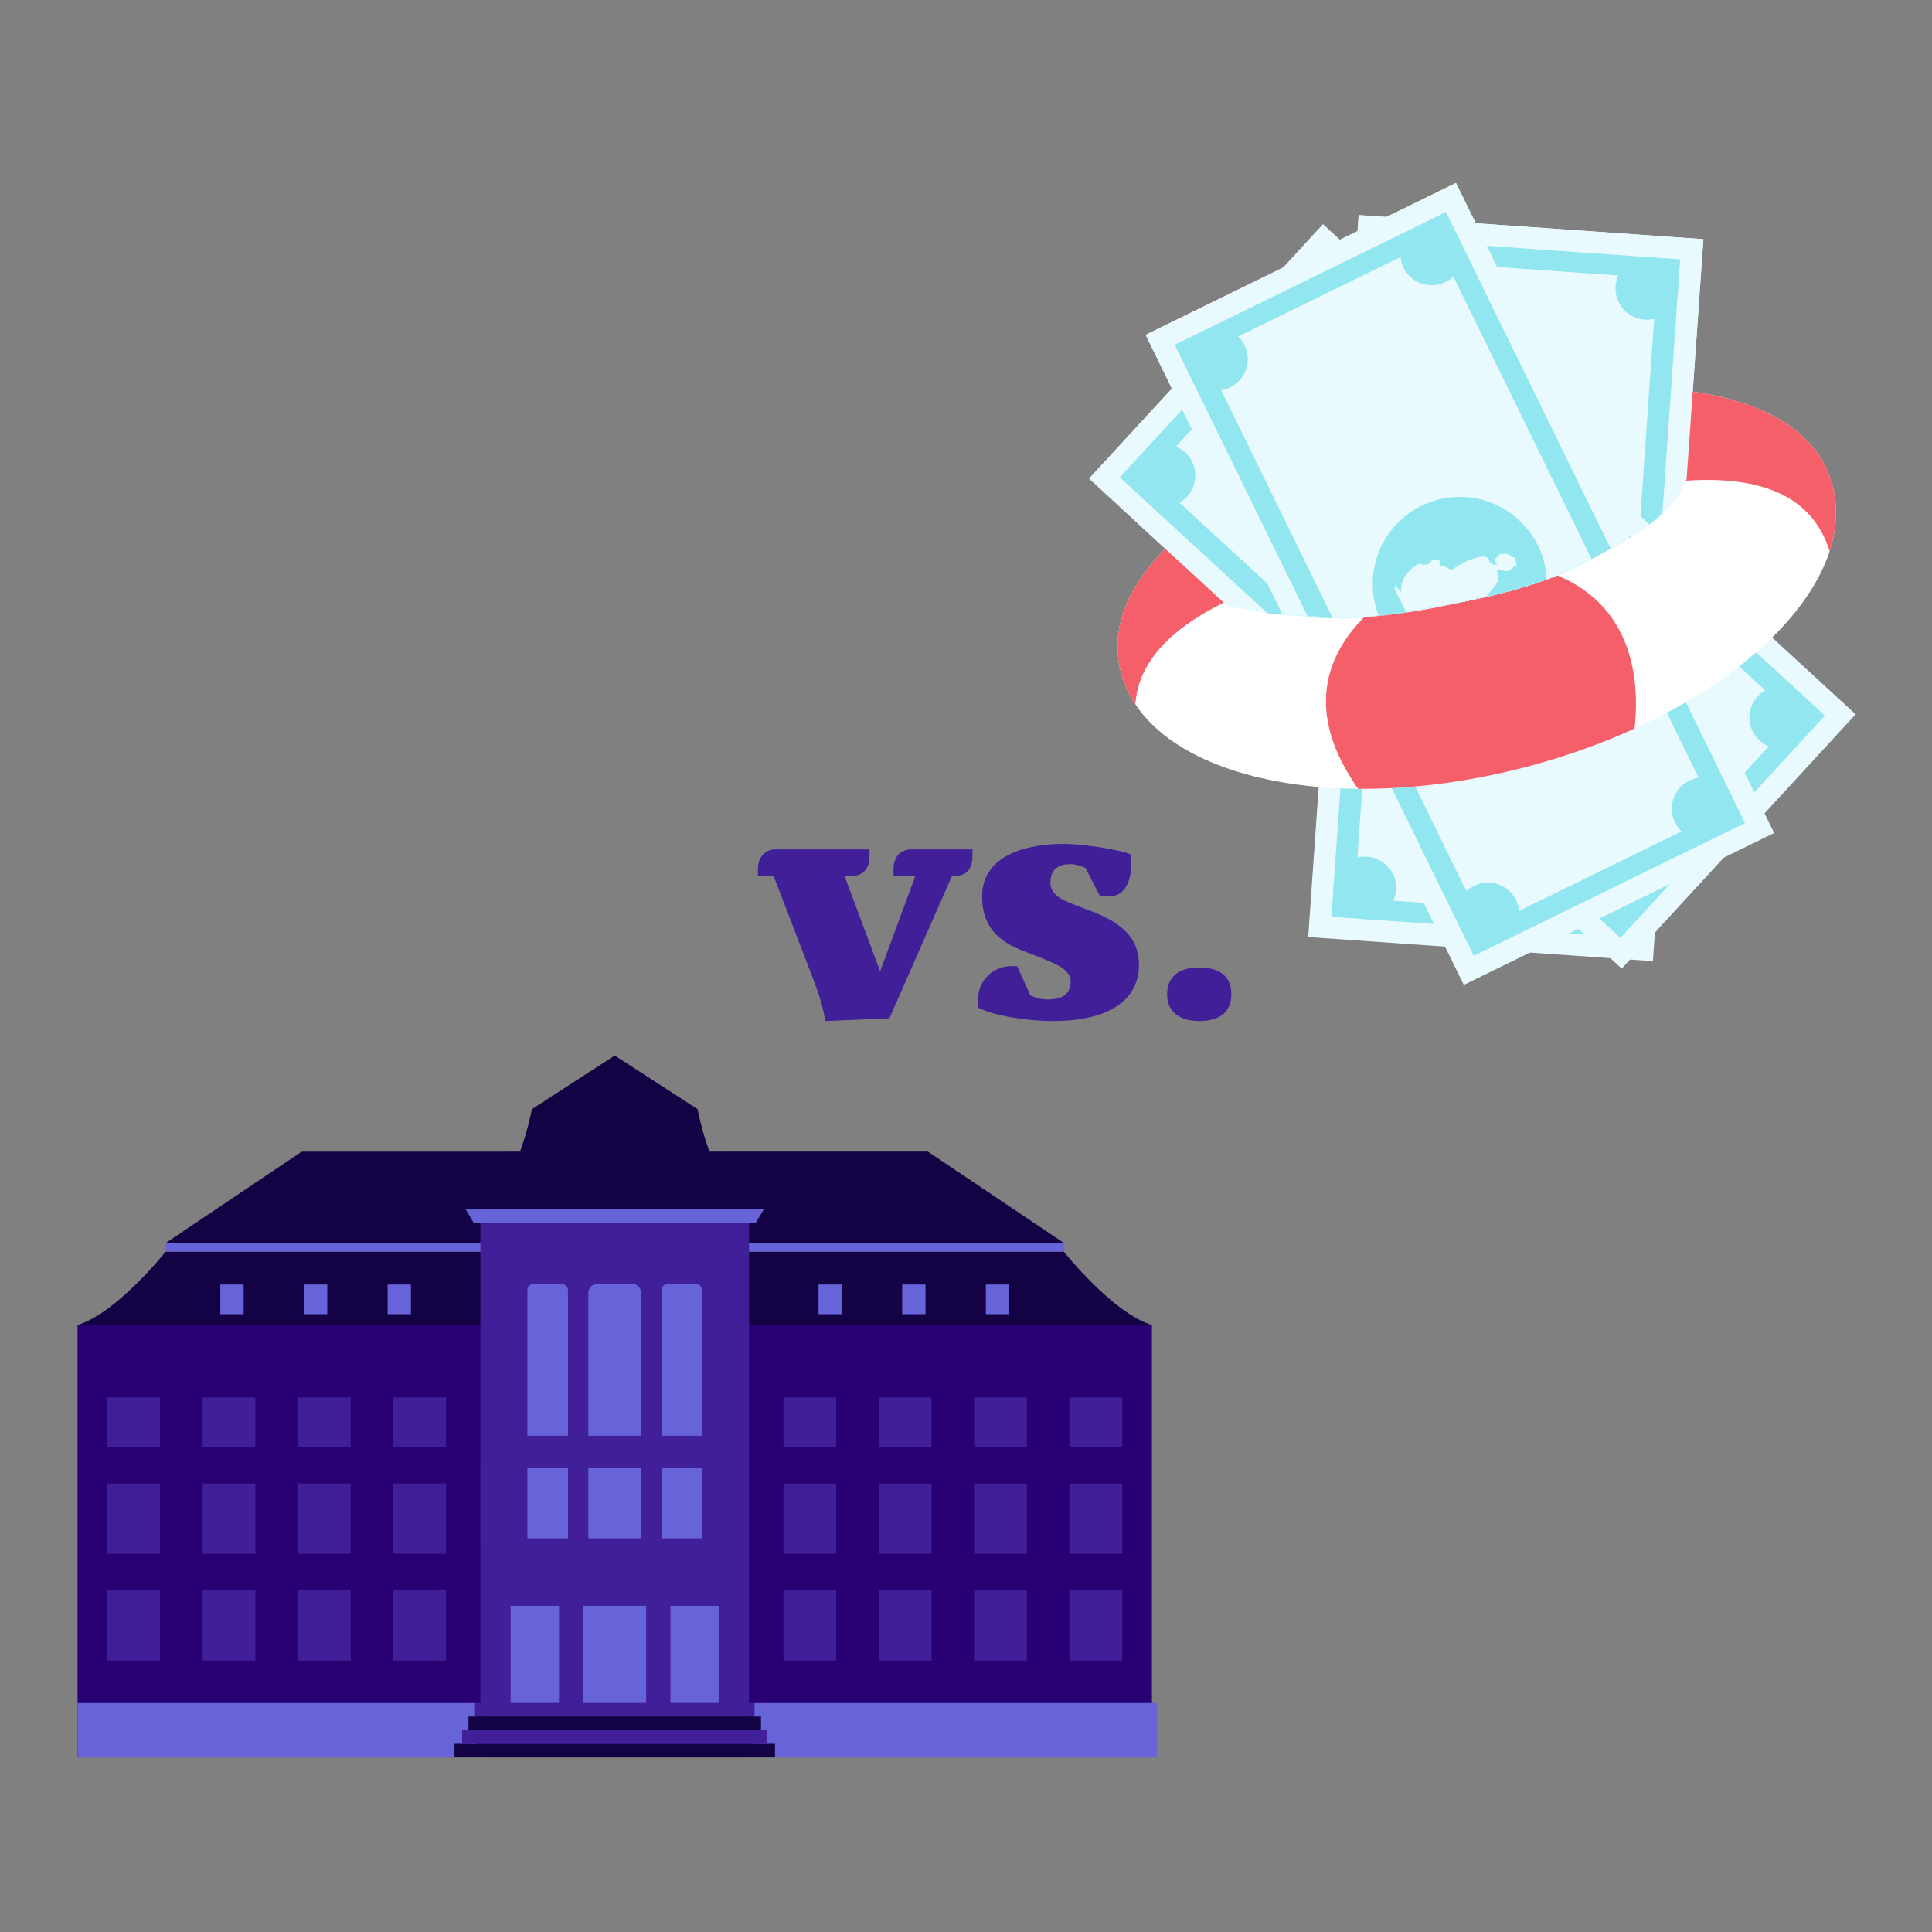 <?xml version="1.0" encoding="UTF-8"?>
<svg id="Layout" xmlns="http://www.w3.org/2000/svg" xmlns:xlink="http://www.w3.org/1999/xlink" viewBox="0 0 1800 1800">
  <rect x="0" y="0" width="1800" height="1800" fill="#808080" stroke="none"/>
  <defs>
    <clipPath id="clippath">
      <path d="M1335.91,386.78c-183.13,47.91-316.97,142.59-291.65,239.36,25.32,96.77,194.3,136.37,377.42,88.45,183.13-47.91,311.06-165.2,285.74-261.97-25.32-96.77-188.38-113.76-371.51-65.85ZM1380.28,556.34c-112.37,29.4-210.75,25.4-219.74-8.93-8.98-34.34,74.83-86.01,187.2-115.41,112.37-29.4,210.75-25.4,219.74,8.93,8.98,34.34-74.83,86.01-187.2,115.41Z" fill="#fff"/>
    </clipPath>
    <clipPath id="clippath-1">
      <path d="M997.11,428l144.11,136.32,42.84,7.79,74.99,3.89s134.84-12.15,203.24-45.02c68.4-32.87,97.14-57.92,104.19-74.61,7.05-16.68,47.6-86.19,47.6-86.19l17.88-249.87-408.95-58.42-225.9,366.11Z" fill="none"/>
    </clipPath>
  </defs>
  <g>
    <path d="M991.14,1166.1h-38.46s-24.36,0-24.36,0H154.36s-45.3,57.22-82.09,68.39h856.05s72.45,0,72.45,0h72.45c-36.79-11.17-82.09-68.39-82.09-68.39Z" fill="#130344"/>
    <rect x="72.25" y="1234.48" width="1000.96" height="402.85" fill="#280073"/>
    <polygon points="991.08 1157.97 864.41 1072.88 281.04 1073.01 154.37 1158.1 991.08 1157.97" fill="#130344"/>
    <rect x="154.34" y="1157.96" width="836.83" height="8.13" fill="#6764d9"/>
    <rect x="447.56" y="1127.82" width="250.34" height="509.51" fill="#411f99"/>
    <path d="M649.91,1033.3h-.07s-77.1-49.92-77.1-49.92l-77.1,49.92h-.1s-17.19,92.93-57.8,92.93c20.61,0,90.8,0,125.27,0,11.8,0,19.42,0,19.42,0,34.47,0,104.66,0,125.27,0-40.62,0-57.8-92.93-57.8-92.93Z" fill="#130344"/>
    <g>
      <path d="M556.41,1196.24h32.63c4.56,0,8.27,3.71,8.27,8.27v133.15h-49.17v-133.15c0-4.56,3.71-8.27,8.27-8.27Z" fill="#6764d9"/>
      <path d="M497.24,1196.24h26.05c3.25,0,5.88,2.64,5.88,5.88v135.54h-37.81v-135.54c0-3.25,2.64-5.88,5.88-5.88Z" fill="#6764d9"/>
      <path d="M622.17,1196.24h26.05c3.25,0,5.88,2.64,5.88,5.88v135.54h-37.81v-135.54c0-3.25,2.64-5.88,5.88-5.88Z" fill="#6764d9"/>
      <path d="M677.2,1196.24h16.32c2.28,0,4.13,1.85,4.13,4.13v137.29h-24.58v-137.29c0-2.28,1.85-4.13,4.13-4.13Z" fill="#411f99"/>
      <path d="M451.94,1196.24h16.32c2.28,0,4.13,1.85,4.13,4.13v137.29h-24.58v-137.29c0-2.28,1.85-4.13,4.13-4.13Z" fill="#411f99"/>
    </g>
    <polygon points="433.78 1126.64 711.68 1126.64 704.06 1139.42 441.4 1139.42 433.78 1126.64" fill="#6764d9"/>
    <g>
      <g>
        <g>
          <rect x="99.96" y="1382.2" width="49.17" height="65.44" fill="#411f99"/>
          <rect x="188.76" y="1382.2" width="49.17" height="65.44" fill="#411f99"/>
          <rect x="277.56" y="1382.2" width="49.17" height="65.44" fill="#411f99"/>
          <rect x="366.36" y="1382.2" width="49.17" height="65.44" fill="#411f99"/>
        </g>
        <g>
          <rect x="99.96" y="1481.72" width="49.17" height="65.44" fill="#411f99"/>
          <rect x="188.76" y="1481.72" width="49.17" height="65.44" fill="#411f99"/>
          <rect x="277.56" y="1481.72" width="49.17" height="65.44" fill="#411f99"/>
          <rect x="366.36" y="1481.72" width="49.17" height="65.44" fill="#411f99"/>
        </g>
        <g>
          <rect x="99.96" y="1301.94" width="49.17" height="46.18" fill="#411f99"/>
          <rect x="188.76" y="1301.94" width="49.17" height="46.18" fill="#411f99"/>
          <rect x="277.56" y="1301.94" width="49.17" height="46.18" fill="#411f99"/>
          <rect x="366.36" y="1301.94" width="49.17" height="46.18" fill="#411f99"/>
        </g>
      </g>
      <g>
        <g>
          <rect x="729.92" y="1382.2" width="49.17" height="65.44" fill="#411f99"/>
          <rect x="818.72" y="1382.2" width="49.17" height="65.44" fill="#411f99"/>
          <rect x="907.53" y="1382.2" width="49.17" height="65.44" fill="#411f99"/>
          <rect x="996.33" y="1382.2" width="49.17" height="65.44" fill="#411f99"/>
        </g>
        <g>
          <rect x="729.92" y="1481.72" width="49.17" height="65.44" fill="#411f99"/>
          <rect x="818.72" y="1481.72" width="49.17" height="65.44" fill="#411f99"/>
          <rect x="907.53" y="1481.72" width="49.17" height="65.44" fill="#411f99"/>
          <rect x="996.33" y="1481.72" width="49.17" height="65.44" fill="#411f99"/>
        </g>
        <g>
          <rect x="729.92" y="1301.94" width="49.17" height="46.18" fill="#411f99"/>
          <rect x="818.72" y="1301.94" width="49.17" height="46.18" fill="#411f99"/>
          <rect x="907.53" y="1301.94" width="49.17" height="46.18" fill="#411f99"/>
          <rect x="996.33" y="1301.94" width="49.17" height="46.18" fill="#411f99"/>
        </g>
      </g>
    </g>
    <g>
      <rect x="548.14" y="1367.8" width="49.17" height="65.44" fill="#6764d9"/>
      <rect x="447.8" y="1367.8" width="24.58" height="65.44" fill="#411f99"/>
      <rect x="491.36" y="1367.8" width="37.81" height="65.44" fill="#6764d9"/>
      <rect x="673.07" y="1367.8" width="24.58" height="65.44" transform="translate(1370.72 2801.05) rotate(-180)" fill="#411f99"/>
      <rect x="616.28" y="1367.8" width="37.81" height="65.44" transform="translate(1270.38 2801.05) rotate(-180)" fill="#6764d9"/>
    </g>
    <g>
      <rect x="543.42" y="1496.13" width="58.61" height="90.59" fill="#6764d9"/>
      <rect x="475.73" y="1496.13" width="45.08" height="90.59" fill="#6764d9"/>
      <rect x="624.65" y="1496.13" width="45.08" height="90.59" transform="translate(1294.38 3082.84) rotate(-180)" fill="#6764d9"/>
    </g>
    <g>
      <g>
        <rect x="205.24" y="1196.78" width="21.74" height="27.6" fill="#6764d9"/>
        <rect x="283.18" y="1196.78" width="21.74" height="27.6" fill="#6764d9"/>
        <rect x="361.12" y="1196.78" width="21.74" height="27.6" fill="#6764d9"/>
      </g>
      <g>
        <rect x="762.59" y="1196.78" width="21.74" height="27.6" fill="#6764d9"/>
        <rect x="840.53" y="1196.78" width="21.74" height="27.6" fill="#6764d9"/>
        <rect x="918.48" y="1196.78" width="21.74" height="27.6" fill="#6764d9"/>
      </g>
    </g>
    <g>
      <rect x="72.27" y="1586.72" width="372.03" height="50.61" fill="#6764d9"/>
      <rect x="701.08" y="1586.72" width="376.71" height="50.61" fill="#6764d9"/>
    </g>
    <g>
      <rect x="423.43" y="1624.66" width="298.6" height="12.67" fill="#130344"/>
      <rect x="430.56" y="1611.98" width="284.34" height="12.67" fill="#411f99"/>
      <rect x="442.48" y="1586.72" width="260.5" height="12.67" fill="#411f99"/>
      <rect x="436.44" y="1599.31" width="272.57" height="12.67" fill="#130344"/>
    </g>
  </g>
  <g>
    <g>
      <g>
        <rect x="1065.76" y="386.97" width="674.3" height="321.94" transform="translate(2047.38 -813.34) rotate(94)" fill="#e9faff"/>
        <rect x="1086.04" y="407.25" width="633.74" height="281.38" transform="translate(2047.38 -813.34) rotate(94)" fill="#91e6f0"/>
        <g>
          <rect x="1105.05" y="427.53" width="595.72" height="240.82" transform="translate(2047.38 -813.34) rotate(94)" fill="#e9faff"/>
          <circle cx="1534.25" cy="268.7" r="29.15" transform="translate(661.61 1558.9) rotate(-65.86)" fill="#91e6f0"/>
          <circle cx="1311.72" cy="253.14" r="29.15" transform="translate(544.28 1346.63) rotate(-65.86)" fill="#91e6f0"/>
          <circle cx="1494.11" cy="842.74" r="29.15" transform="translate(114.04 1861.55) rotate(-65.86)" fill="#91e6f0"/>
          <circle cx="1271.58" cy="827.17" r="29.15" transform="translate(-3.28 1649.28) rotate(-65.86)" fill="#91e6f0"/>
        </g>
      </g>
      <g>
        <circle cx="1437.97" cy="547.94" r="81.12" transform="translate(33.72 1177.28) rotate(-45)" fill="#91e6f0"/>
        <path d="M1384.14,574.15l.81-9.24,43.78,8.53c4.17,4.34,11.71,4.45,14.08,2.89.05-.04.11-.08.17-.12l21.84,4.25,4.57,3.35,6.67-1.69-5.55-4.07-5.49,1.39-20.85-4.06c2.5-1.76,6.52-4.43,17.83-8.13,13.56-4.44,11.04-10.58,11.8-11.84l1.79-2.25c-.05.93,5.45,7.32,8.99,7,2.16-.19,3.76-.54,4.97-1.07.93.84,2.41,2.13,2.53,1.03.16-1.5,4.67-8.08.85-9.12-1.7-.46.14-1.09-.57-2.28-2.9-4.82-9.2-7.07-10.42-5.7-1.21,1.37-4.98-.07-5.12,2.13-.08,1.38.36,3.04.71,4.1-.07.07-.15.12-.21.18h0c-6.75-1.36-4.29-8.41-4.29-8.41-1.57-6.62-16.29-7.72-16.29-7.72-1.64-1.4-19.44-.6-19.44-.6-.23-1.58-3.17-5.66-3.17-5.66-5.5-2.67-1.55-7.66-1.55-7.66l-5.7-3.98c-7.05,4.81-11.91-2.77-11.91-2.77-22.43-1.29-28.55,15.05-28.55,15.05l-.68-9.17-2.82,3.23-2.78,48.36,1.7,3.89,2.29.14ZM1449.57,565.29c-4.7,2.23-9.83,7.47-9.83,7.47-2.66-.78-7.19-.55-10.44-.27l-7.86-1.53c12.99.07,24.54-4.19,28.13-5.67ZM1388.24,557.8l10.47,3.47c.74,1.38,1.5,2.47,2.26,3.39l.03.03c1.14,1.37,2.32,2.3,3.47,2.97l-19.41-3.78.27-3.04,2.93-3.03Z" fill="#e9faff"/>
      </g>
    </g>
    <g>
      <g>
        <rect x="1034.6" y="394.76" width="674.3" height="321.94" transform="translate(738.41 -781.96) rotate(42.61)" fill="#e9faff"/>
        <rect x="1054.88" y="415.04" width="633.74" height="281.38" transform="translate(738.41 -781.96) rotate(42.61)" fill="#91e6f0"/>
        <g>
          <rect x="1073.9" y="435.31" width="595.72" height="240.82" transform="translate(738.41 -781.96) rotate(42.61)" fill="#e9faff"/>
          <circle cx="1235.51" cy="278.85" r="29.15" transform="translate(475.78 1292.29) rotate(-65.86)" fill="#91e6f0"/>
          <circle cx="1084.49" cy="443.03" r="29.15" transform="translate(236.69 1251.5) rotate(-65.86)" fill="#91e6f0"/>
          <circle cx="1659.02" cy="668.42" r="29.15" transform="translate(370.59 1909.02) rotate(-65.86)" fill="#91e6f0"/>
          <circle cx="1508" cy="832.6" r="29.15" transform="translate(131.5 1868.23) rotate(-65.86)" fill="#91e6f0"/>
        </g>
      </g>
      <g>
        <circle cx="1371.75" cy="555.73" r="81.12" transform="translate(8.82 1132.75) rotate(-45)" fill="#91e6f0"/>
        <path d="M1358.65,614.14l-6.71-6.4,33.99-28.89c6-.55,10.78-6.37,11.04-9.2,0-.07,0-.14.01-.2l16.95-14.41,5.47-1.48,2.84-6.27-6.64,1.79-2.34,5.16-16.18,13.76c.19-3.06.61-7.86,4.77-19,4.99-13.37-1.38-15.23-1.89-16.61l-.64-2.8c.7.62,9.12.31,11.08-2.66,1.2-1.81,1.92-3.27,2.27-4.56,1.24-.2,3.17-.55,2.38-1.33-1.07-1.07-3.4-8.69-6.59-6.35-1.42,1.04-.76-.79-2.13-.97-5.58-.74-11.27,2.78-10.95,4.59.31,1.8-3.16,3.85-1.53,5.33,1.03.92,2.6,1.62,3.64,2,0,.1,0,.19,0,.28h0c-5.27,4.42-9.25-1.9-9.25-1.9-6.15-2.9-16.19,7.91-16.19,7.91-2.12.4-12.6,14.81-12.6,14.81-1.38-.8-6.4-1.05-6.4-1.05-5.51,2.63-6.95-3.57-6.95-3.57l-6.66,1.97c-.64,8.51-9.6,7.58-9.6,7.58-15.01,16.72-6.06,31.7-6.06,31.7l-7.59-5.18.77,4.22,36.06,32.35,4.1,1.1,1.53-1.7ZM1392.55,557.49c-1.19,5.07-.3,12.34-.3,12.34-2.27,1.59-4.92,5.28-6.72,7.99l-6.1,5.19c8.16-10.11,12.03-21.79,13.12-25.52ZM1348.43,600.74l9.24-6.02c1.54.28,2.87.37,4.06.35h.04c1.78-.04,3.25-.38,4.48-.86l-15.07,12.81-2.21-2.11-.54-4.18Z" fill="#e9faff"/>
      </g>
    </g>
    <g>
      <g>
        <rect x="1022.92" y="383.07" width="674.3" height="321.94" transform="translate(1250.86 -916.73) rotate(63.92)" fill="#e9faff"/>
        <rect x="1043.2" y="403.35" width="633.74" height="281.38" transform="translate(1250.86 -916.73) rotate(63.92)" fill="#91e6f0"/>
        <g>
          <rect x="1062.21" y="423.63" width="595.72" height="240.82" transform="translate(1250.86 -916.73) rotate(63.92)" fill="#e9faff"/>
          <circle cx="1333.78" cy="236.58" r="29.15" transform="translate(572.43 1356.97) rotate(-65.86)" fill="#91e6f0"/>
          <circle cx="1133.41" cy="334.64" r="29.15" transform="translate(364.51 1232.08) rotate(-65.86)" fill="#91e6f0"/>
          <circle cx="1586.73" cy="753.44" r="29.15" transform="translate(250.28 1893.3) rotate(-65.86)" fill="#91e6f0"/>
          <circle cx="1386.36" cy="851.5" r="29.15" transform="translate(42.36 1768.41) rotate(-65.86)" fill="#91e6f0"/>
        </g>
      </g>
      <g>
        <circle cx="1360.07" cy="544.04" r="81.12" transform="translate(13.66 1121.06) rotate(-45)" fill="#91e6f0"/>
        <path d="M1326.63,593.7l-3.93-8.4,42.16-14.56c5.78,1.67,12.36-2.02,13.63-4.55.03-.06.06-.13.09-.18l21.03-7.26,5.63.61,4.92-4.8-6.84-.74-4.05,3.96-20.08,6.93c1.28-2.78,3.43-7.1,11.35-15.97,9.51-10.64,4.25-14.69,4.28-16.16l.42-2.84c.43.83,8.38,3.61,11.29,1.55,1.77-1.25,2.98-2.35,3.77-3.42,1.23.26,3.15.64,2.7-.38-.61-1.38,0-9.34-3.83-8.31-1.7.45-.42-1.02-1.63-1.68-4.93-2.72-11.51-1.5-11.87.3-.36,1.79-4.34,2.44-3.36,4.41.62,1.23,1.84,2.45,2.67,3.19-.03.09-.08.18-.1.26h0c-6.52,2.2-7.92-5.13-7.92-5.13-4.67-4.94-17.96,1.49-17.96,1.49-2.12-.39-17.12,9.22-17.12,9.22-1-1.25-5.58-3.31-5.58-3.31-6.09.45-5.17-5.85-5.17-5.85l-6.92-.59c-3.69,7.7-11.69,3.57-11.69,3.57-20.06,10.12-17.16,27.33-17.16,27.33l-5.19-7.59-.82,4.21,21.83,43.24,3.42,2.52,2.05-1.03ZM1378.81,553.24c-2.95,4.29-4.76,11.39-4.76,11.39-2.69.66-6.5,3.13-9.16,5l-7.57,2.62c11.28-6.45,19.13-15.93,21.5-19.01ZM1321.98,577.5l10.79-2.25c1.33.82,2.54,1.39,3.65,1.8h.04c1.67.63,3.17.84,4.49.84l-18.69,6.46-1.29-2.76,1.01-4.09Z" fill="#e9faff"/>
      </g>
    </g>
    <g>
      <path d="M1335.91,386.78c-183.13,47.91-316.97,142.59-291.65,239.36,25.32,96.77,194.3,136.37,377.42,88.45,183.13-47.91,311.06-165.2,285.74-261.97-25.32-96.77-188.38-113.76-371.51-65.85ZM1380.28,556.34c-112.37,29.4-210.75,25.4-219.74-8.93-8.98-34.34,74.83-86.01,187.2-115.41,112.37-29.4,210.75-25.4,219.74,8.93,8.98,34.34-74.83,86.01-187.2,115.41Z" fill="#fff"/>
      <g clip-path="url(#clippath)">
        <g>
          <path d="M1351.58,523.58s-202.31,73.06-73.08,228.47c129.23,155.41,238.54-42.28,238.54-42.28,0,0,58.36-192.41-157.93-188.16" fill="#f55f69"/>
          <path d="M1339.11,506.72s-113.46-95.12-202.9-67.69c-89.45,27.43-164.1,111.38-133.26,167.72,30.85,56.34,62.68,116.46,60.53,92.86-2.15-23.59-64.82-140.05,275.63-192.89Z" fill="#f55f69"/>
          <path d="M1375.14,497.29s52.33-138.5,143.75-158.39c91.42-19.89,197.62,16.73,198.32,80.96.7,64.23,2.39,132.23-7.29,110.61-9.68-21.62-12.07-153.85-334.78-33.18Z" fill="#f55f69"/>
        </g>
      </g>
    </g>
    <g clip-path="url(#clippath-1)">
      <g>
        <g>
          <g>
            <rect x="1065.76" y="386.97" width="674.3" height="321.94" transform="translate(2047.38 -813.34) rotate(94)" fill="#e9faff"/>
            <rect x="1086.04" y="407.25" width="633.74" height="281.38" transform="translate(2047.38 -813.34) rotate(94)" fill="#91e6f0"/>
            <g>
              <rect x="1105.05" y="427.53" width="595.72" height="240.82" transform="translate(2047.38 -813.34) rotate(94)" fill="#e9faff"/>
              <circle cx="1534.25" cy="268.7" r="29.15" transform="translate(661.61 1558.9) rotate(-65.86)" fill="#91e6f0"/>
              <circle cx="1311.72" cy="253.14" r="29.15" transform="translate(544.28 1346.63) rotate(-65.86)" fill="#91e6f0"/>
              <circle cx="1494.11" cy="842.74" r="29.15" transform="translate(114.04 1861.55) rotate(-65.86)" fill="#91e6f0"/>
              <circle cx="1271.58" cy="827.17" r="29.15" transform="translate(-3.28 1649.28) rotate(-65.86)" fill="#91e6f0"/>
            </g>
          </g>
          <g>
            <circle cx="1402.91" cy="547.94" r="81.12" transform="translate(23.45 1152.5) rotate(-45)" fill="#91e6f0"/>
            <path d="M1349.09,574.15l.81-9.24,43.78,8.53c4.17,4.34,11.71,4.45,14.08,2.89.05-.04.11-.08.17-.12l21.84,4.25,4.57,3.35,6.67-1.69-5.55-4.07-5.49,1.39-20.85-4.06c2.5-1.76,6.52-4.43,17.83-8.13,13.56-4.44,11.04-10.58,11.8-11.84l1.79-2.25c-.05.93,5.45,7.32,8.99,7,2.16-.19,3.76-.54,4.97-1.07.93.84,2.41,2.13,2.53,1.03.16-1.5,4.67-8.08.85-9.12-1.7-.46.14-1.09-.57-2.28-2.9-4.82-9.2-7.07-10.42-5.7-1.21,1.37-4.98-.07-5.12,2.13-.08,1.38.36,3.04.71,4.1-.07.07-.15.12-.21.18h0c-6.75-1.36-4.29-8.41-4.29-8.41-1.57-6.62-16.29-7.72-16.29-7.72-1.64-1.4-19.44-.6-19.44-.6-.23-1.58-3.17-5.66-3.17-5.66-5.5-2.67-1.55-7.66-1.55-7.66l-5.7-3.98c-7.05,4.81-11.91-2.77-11.91-2.77-22.43-1.29-28.55,15.05-28.55,15.05l-.68-9.17-2.82,3.23-2.78,48.36,1.7,3.89,2.29.14ZM1414.52,565.29c-4.7,2.23-9.83,7.47-9.83,7.47-2.66-.78-7.19-.55-10.44-.27l-7.86-1.53c12.99.07,24.54-4.19,28.13-5.67ZM1353.18,557.8l10.47,3.47c.74,1.38,1.5,2.47,2.26,3.39l.03.03c1.14,1.37,2.32,2.3,3.47,2.97l-19.41-3.78.27-3.04,2.93-3.03Z" fill="#e9faff"/>
          </g>
        </g>
        <g>
          <g>
            <rect x="1034.6" y="394.76" width="674.3" height="321.94" transform="translate(738.41 -781.96) rotate(42.61)" fill="#e9faff"/>
            <rect x="1054.88" y="415.04" width="633.74" height="281.38" transform="translate(738.41 -781.96) rotate(42.61)" fill="#91e6f0"/>
            <g>
              <rect x="1073.9" y="435.31" width="595.72" height="240.82" transform="translate(738.41 -781.96) rotate(42.61)" fill="#e9faff"/>
              <circle cx="1235.51" cy="278.85" r="29.15" transform="translate(475.78 1292.29) rotate(-65.86)" fill="#91e6f0"/>
              <circle cx="1084.49" cy="443.03" r="29.15" transform="translate(236.69 1251.5) rotate(-65.86)" fill="#91e6f0"/>
              <circle cx="1659.02" cy="668.42" r="29.15" transform="translate(370.59 1909.02) rotate(-65.86)" fill="#91e6f0"/>
              <circle cx="1508" cy="832.6" r="29.15" transform="translate(131.5 1868.23) rotate(-65.86)" fill="#91e6f0"/>
            </g>
          </g>
          <g>
            <circle cx="1371.75" cy="555.73" r="81.12" transform="translate(8.82 1132.75) rotate(-45)" fill="#91e6f0"/>
            <path d="M1358.65,614.14l-6.71-6.4,33.99-28.89c6-.55,10.78-6.37,11.04-9.2,0-.07,0-.14.01-.2l16.95-14.41,5.47-1.48,2.84-6.27-6.64,1.79-2.34,5.16-16.18,13.76c.19-3.06.61-7.86,4.77-19,4.99-13.37-1.38-15.23-1.89-16.61l-.64-2.8c.7.62,9.12.31,11.08-2.66,1.2-1.81,1.92-3.27,2.27-4.56,1.24-.2,3.17-.55,2.38-1.33-1.07-1.07-3.4-8.69-6.59-6.35-1.42,1.04-.76-.79-2.13-.97-5.58-.74-11.27,2.78-10.95,4.59.31,1.8-3.16,3.85-1.53,5.33,1.03.92,2.6,1.62,3.64,2,0,.1,0,.19,0,.28h0c-5.27,4.42-9.25-1.9-9.25-1.9-6.15-2.9-16.19,7.91-16.19,7.91-2.12.4-12.6,14.81-12.6,14.81-1.38-.8-6.4-1.05-6.4-1.05-5.51,2.63-6.95-3.57-6.95-3.57l-6.66,1.97c-.64,8.51-9.6,7.58-9.6,7.58-15.01,16.72-6.06,31.7-6.06,31.7l-7.59-5.18.77,4.22,36.06,32.35,4.1,1.1,1.53-1.7ZM1392.55,557.49c-1.19,5.07-.3,12.34-.3,12.34-2.27,1.59-4.92,5.28-6.72,7.99l-6.1,5.19c8.16-10.11,12.03-21.79,13.12-25.52ZM1348.43,600.74l9.24-6.02c1.54.28,2.87.37,4.06.35h.04c1.78-.04,3.25-.38,4.48-.86l-15.07,12.81-2.21-2.11-.54-4.18Z" fill="#e9faff"/>
          </g>
        </g>
        <g>
          <g>
            <rect x="1022.92" y="383.07" width="674.3" height="321.94" transform="translate(1250.86 -916.73) rotate(63.92)" fill="#e9faff"/>
            <rect x="1043.2" y="403.35" width="633.74" height="281.38" transform="translate(1250.86 -916.73) rotate(63.92)" fill="#91e6f0"/>
            <g>
              <rect x="1062.21" y="423.63" width="595.72" height="240.82" transform="translate(1250.86 -916.73) rotate(63.92)" fill="#e9faff"/>
              <circle cx="1333.78" cy="236.58" r="29.15" transform="translate(572.43 1356.97) rotate(-65.86)" fill="#91e6f0"/>
              <circle cx="1133.41" cy="334.64" r="29.15" transform="translate(364.51 1232.08) rotate(-65.86)" fill="#91e6f0"/>
              <circle cx="1586.73" cy="753.44" r="29.15" transform="translate(250.28 1893.3) rotate(-65.86)" fill="#91e6f0"/>
              <circle cx="1386.36" cy="851.5" r="29.15" transform="translate(42.36 1768.41) rotate(-65.86)" fill="#91e6f0"/>
            </g>
          </g>
          <g>
            <circle cx="1360.07" cy="544.04" r="81.12" transform="translate(13.66 1121.06) rotate(-45)" fill="#91e6f0"/>
            <path d="M1326.63,593.7l-3.93-8.4,42.16-14.56c5.78,1.67,12.36-2.02,13.63-4.55.03-.06.06-.13.09-.18l21.03-7.26,5.63.61,4.92-4.8-6.84-.74-4.05,3.96-20.08,6.93c1.28-2.78,3.43-7.1,11.35-15.97,9.51-10.64,4.25-14.69,4.28-16.16l.42-2.84c.43.83,8.38,3.61,11.29,1.55,1.77-1.25,2.98-2.35,3.77-3.42,1.23.26,3.15.64,2.7-.38-.61-1.38,0-9.34-3.83-8.31-1.7.45-.42-1.02-1.63-1.68-4.93-2.72-11.51-1.5-11.87.3-.36,1.79-4.34,2.44-3.36,4.41.62,1.23,1.84,2.45,2.67,3.19-.03.09-.08.18-.1.26h0c-6.52,2.2-7.92-5.13-7.92-5.13-4.67-4.94-17.96,1.49-17.96,1.49-2.12-.39-17.12,9.22-17.12,9.22-1-1.25-5.58-3.31-5.58-3.31-6.09.45-5.17-5.85-5.17-5.85l-6.92-.59c-3.69,7.7-11.69,3.57-11.69,3.57-20.06,10.12-17.16,27.33-17.16,27.33l-5.19-7.59-.82,4.21,21.83,43.24,3.42,2.52,2.05-1.03ZM1378.81,553.24c-2.95,4.29-4.76,11.39-4.76,11.39-2.69.66-6.5,3.13-9.16,5l-7.57,2.62c11.28-6.45,19.13-15.93,21.5-19.01ZM1321.98,577.5l10.79-2.25c1.33.82,2.54,1.39,3.65,1.8h.04c1.67.63,3.17.84,4.49.84l-18.69,6.46-1.29-2.76,1.01-4.09Z" fill="#e9faff"/>
          </g>
        </g>
      </g>
    </g>
  </g>
  <g>
    <path d="M832.47,809.92c0-12.47,7.36-18.55,16.31-18.55h57.25v6.08c0,13.75-7.36,18.87-17.27,18.87h-1.92l-58.21,132.41-59.81,2.56c-2.56-20.15-13.75-45.1-16.31-52.45l-31.67-82.52h-14.71v-6.4c0-12.47,7.68-18.55,16.31-18.55h87.64v6.08c0,13.75-7.68,18.87-17.59,18.87h-5.12v1.28l32.62,87.32,32.3-87.32v-1.28h-19.83v-6.4Z" fill="#411f99"/>
    <path d="M911.16,938.81v-7.68c0-15.99,12.47-31.02,31.34-31.02h5.12l12.47,27.51c3.52.96,7.36,3.52,15.99,3.52,13.75,0,21.43-4.8,21.43-17.27,0-11.51-17.91-17.27-27.51-21.43l-18.87-7.36c-25.59-10.23-36.14-26.23-36.14-49.9,0-39.02,42.54-48.94,76.12-48.94,17.59,0,51.49,5.12,62.69,9.92v10.23c0,15.03-6.4,28.79-20.15,28.79h-8.64l-13.75-26.55c-5.12-2.24-9.92-3.52-13.75-3.52-9.92,0-18.87,3.52-18.87,17.27,0,11.51,11.51,16.31,21.43,20.15l9.92,3.84c22.39,8.32,51.17,19.83,51.17,52.45s-27.51,52.45-79.96,52.45c-26.23,0-55.01-5.12-70.04-12.47Z" fill="#411f99"/>
    <path d="M1087.39,926.34c0-17.59,12.47-24.95,30.07-24.95s29.75,7.36,29.75,24.95-12.47,24.95-29.75,24.95-30.07-7.68-30.07-24.95Z" fill="#411f99"/>
  </g>
</svg>